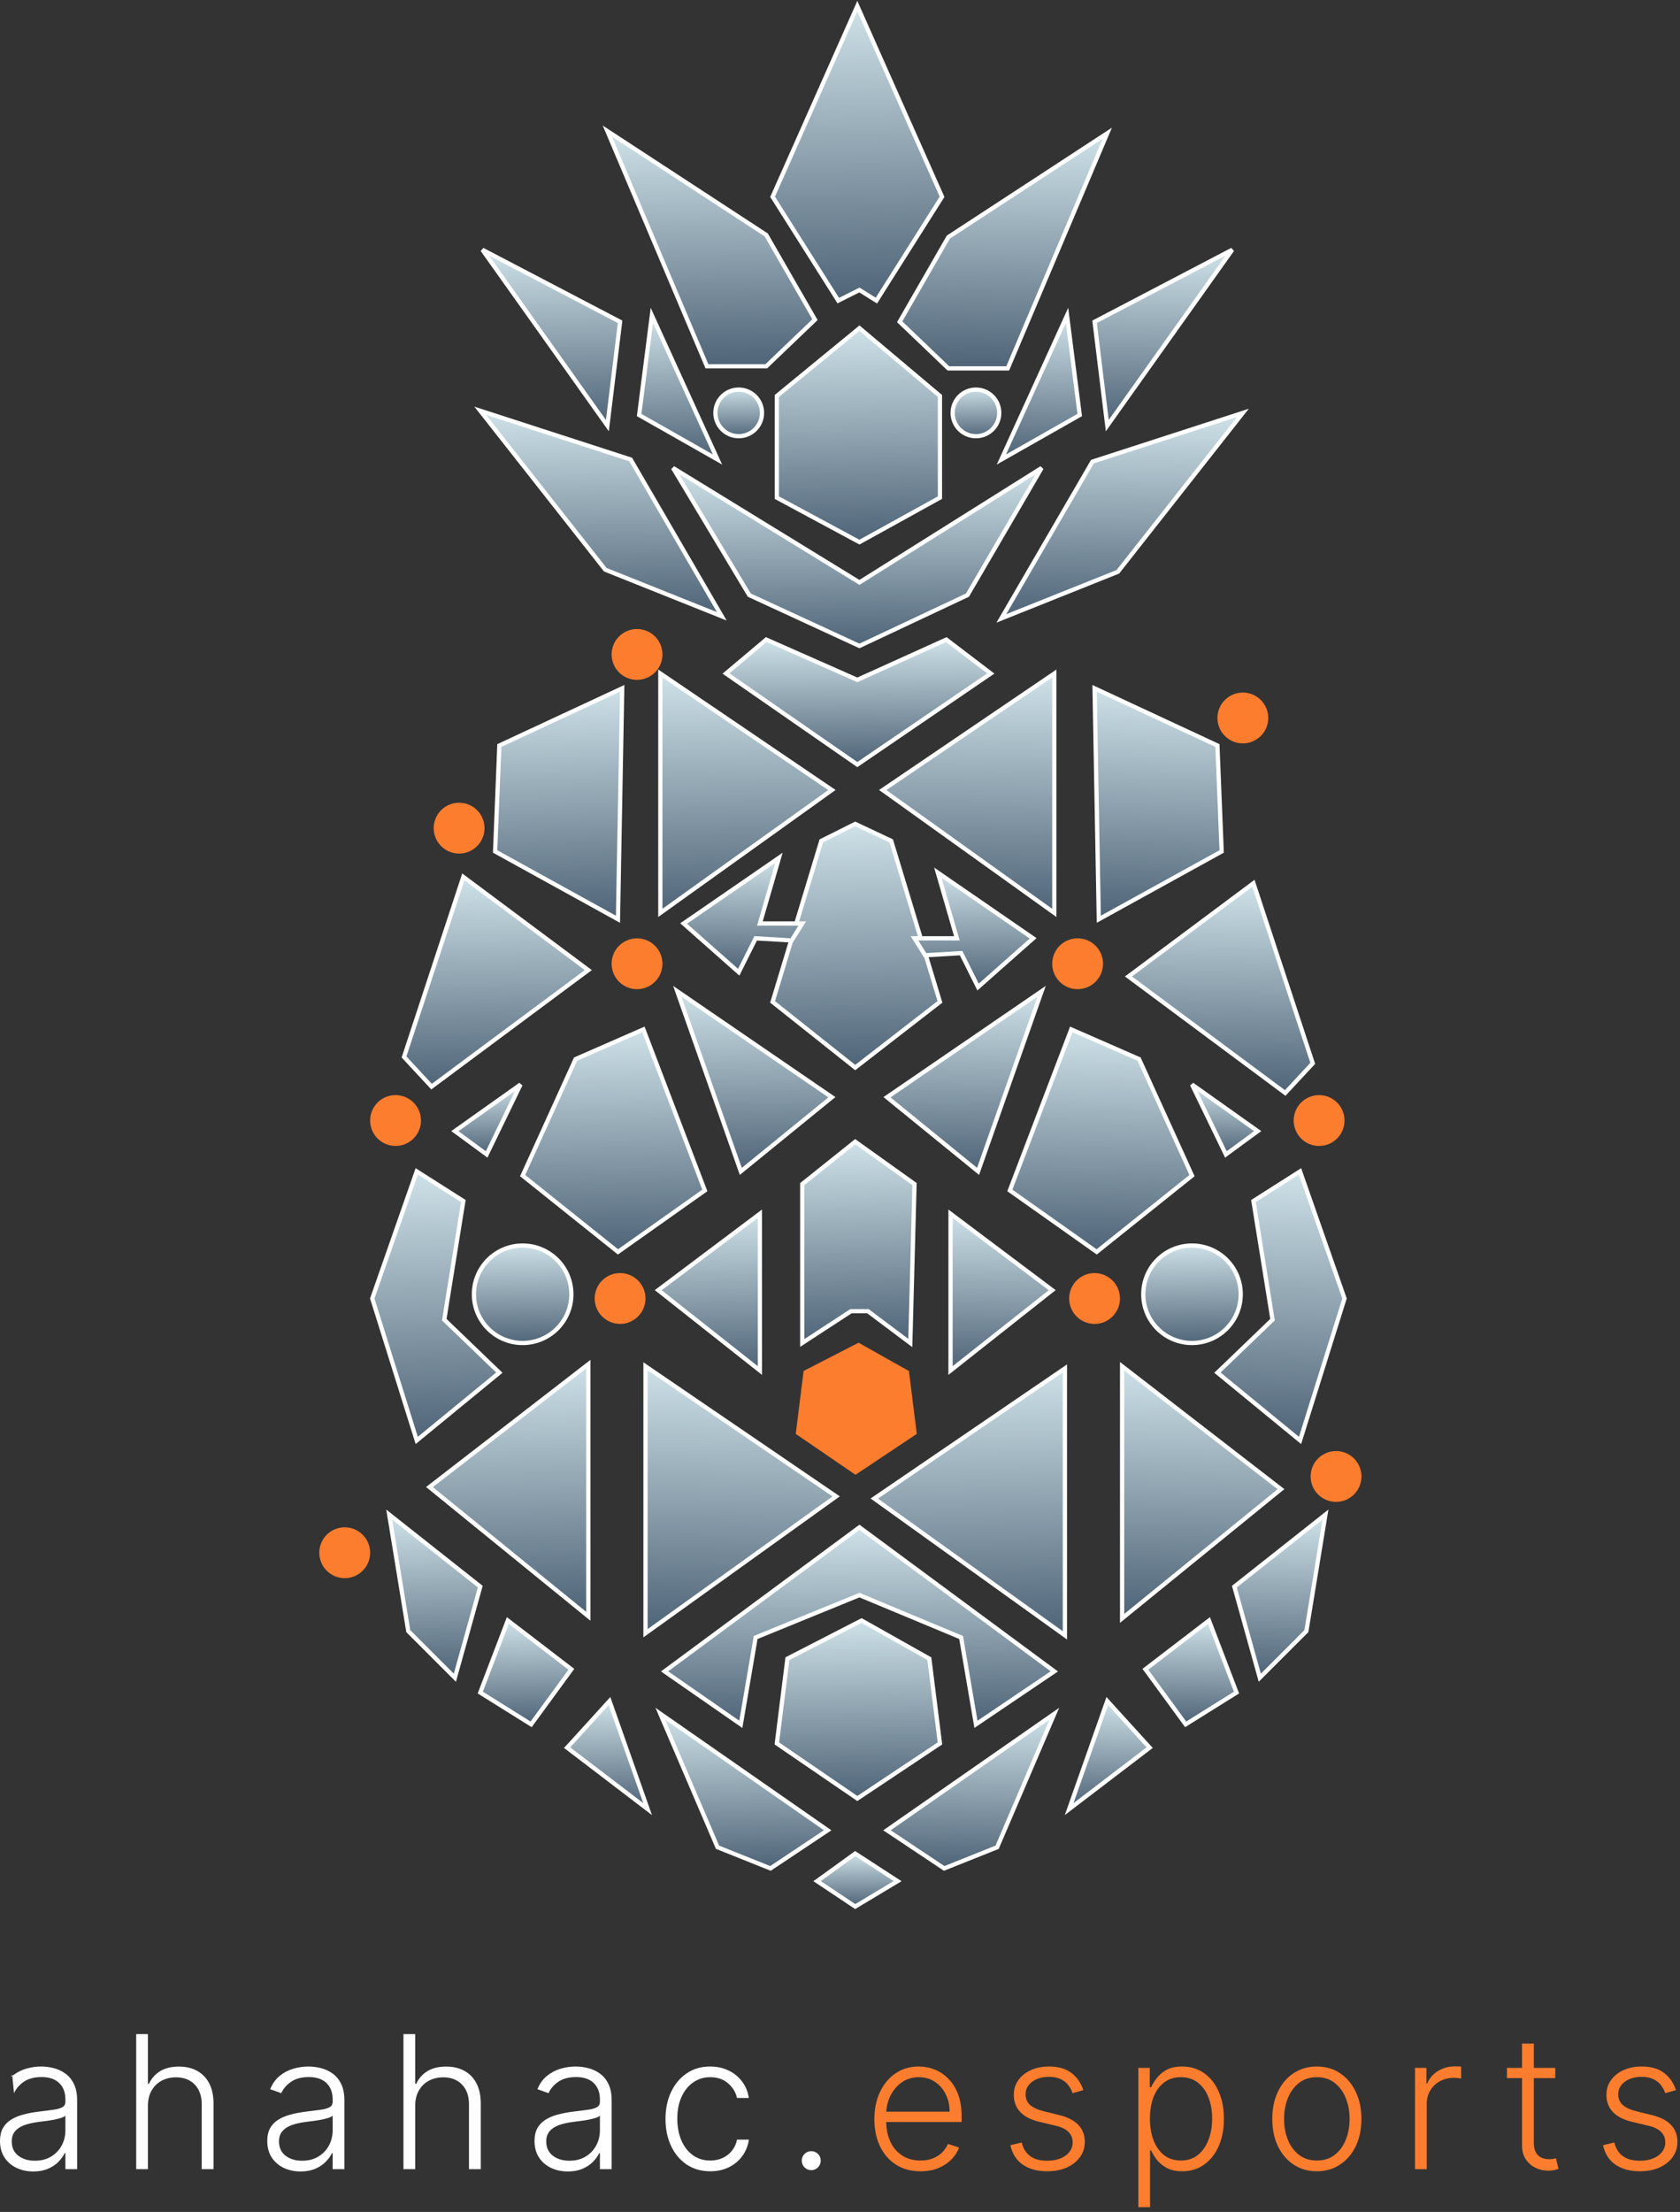 <?xml version="1.0" encoding="UTF-8"?> <svg xmlns="http://www.w3.org/2000/svg" width="275" height="362" viewBox="0 0 275 362" fill="none"><rect x="0" y="0" width="275" height="362" fill="#333333" stroke="none"/><path d="M140.683 47.462L137.216 49.196L126.467 32.206L140.336 1L154.205 32.206L143.457 49.196L140.683 47.462Z" fill="url(#paint0_linear_1986_18)" stroke="white" stroke-width="0.693"></path><path d="M99.422 69.654L101.503 52.664L78.965 40.875L99.422 69.654Z" fill="url(#paint1_linear_1986_18)" stroke="white" stroke-width="0.693"></path><path d="M181.252 69.654L179.171 52.664L201.709 40.875L181.252 69.654Z" fill="url(#paint2_linear_1986_18)" stroke="white" stroke-width="0.693"></path><path d="M104.623 67.921L106.703 51.625L117.452 75.203L104.623 67.921Z" fill="url(#paint3_linear_1986_18)" stroke="white" stroke-width="0.693"></path><path d="M176.744 67.921L174.664 51.625L163.915 75.203L176.744 67.921Z" fill="url(#paint4_linear_1986_18)" stroke="white" stroke-width="0.693"></path><path d="M125.427 59.946L133.402 52.318L125.427 38.449L99.422 21.459L115.718 59.946H125.427Z" fill="url(#paint5_linear_1986_18)" stroke="white" stroke-width="0.693"></path><path d="M155.245 60.292L147.27 52.664L155.245 38.795L181.25 21.805L164.954 60.292H155.245Z" fill="url(#paint6_linear_1986_18)" stroke="white" stroke-width="0.693"></path><path d="M127.16 81.444L140.683 88.725L153.859 81.444V64.801L140.683 53.705L127.16 64.801V81.444Z" fill="url(#paint7_linear_1986_18)" stroke="white" stroke-width="0.693"></path><path d="M122.652 97.394L140.682 105.715L158.366 97.394L170.502 76.59L140.682 95.314L110.17 76.59L122.652 97.394Z" fill="url(#paint8_linear_1986_18)" stroke="white" stroke-width="0.693"></path><path d="M103.235 75.201L78.617 67.227L99.075 93.232L118.145 100.86L103.235 75.201Z" fill="url(#paint9_linear_1986_18)" stroke="white" stroke-width="0.693"></path><path d="M178.823 75.549L203.441 67.574L182.984 93.579L163.914 101.207L178.823 75.549Z" fill="url(#paint10_linear_1986_18)" stroke="white" stroke-width="0.693"></path><path d="M118.84 110.222L140.337 125.131L162.182 110.222L154.9 104.674L140.337 111.262L125.428 104.674L118.84 110.222Z" fill="url(#paint11_linear_1986_18)" stroke="white" stroke-width="0.693"></path><path d="M101.849 112.648L101.155 150.442L81.045 139.347L81.738 122.01L101.849 112.648Z" fill="url(#paint12_linear_1986_18)" stroke="white" stroke-width="0.693"></path><path d="M179.171 112.648L179.864 150.442L199.975 139.347L199.281 122.01L179.171 112.648Z" fill="url(#paint13_linear_1986_18)" stroke="white" stroke-width="0.693"></path><path d="M108.09 110.223V149.404L136.175 129.293L108.09 110.223Z" fill="url(#paint14_linear_1986_18)" stroke="white" stroke-width="0.693"></path><path d="M172.582 110.223V149.404L144.497 129.293L172.582 110.223Z" fill="url(#paint15_linear_1986_18)" stroke="white" stroke-width="0.693"></path><path d="M70.642 177.834L66.135 172.98L75.843 143.508L96.301 158.764L70.642 177.834Z" fill="url(#paint16_linear_1986_18)" stroke="white" stroke-width="0.693"></path><path d="M210.377 178.875L214.885 174.021L205.176 144.549L184.719 159.805L210.377 178.875Z" fill="url(#paint17_linear_1986_18)" stroke="white" stroke-width="0.693"></path><path d="M139.989 174.714L126.467 163.965L134.442 137.614L139.989 134.84L145.884 137.614L153.859 163.965L139.989 174.714Z" fill="url(#paint18_linear_1986_18)" stroke="white" stroke-width="0.693"></path><path d="M110.863 162.232L121.265 191.705L136.175 179.569L110.863 162.232Z" fill="url(#paint19_linear_1986_18)" stroke="white" stroke-width="0.693"></path><path d="M170.502 162.232L160.1 191.705L145.19 179.569L170.502 162.232Z" fill="url(#paint20_linear_1986_18)" stroke="white" stroke-width="0.693"></path><path d="M94.221 173.327L105.317 168.473L115.372 194.824L101.156 204.88L85.553 192.397L94.221 173.327Z" fill="url(#paint21_linear_1986_18)" stroke="white" stroke-width="0.693"></path><path d="M186.453 173.327L175.357 168.473L165.302 194.824L179.518 204.88L195.121 192.397L186.453 173.327Z" fill="url(#paint22_linear_1986_18)" stroke="white" stroke-width="0.693"></path><path d="M139.297 214.588L131.322 219.789V193.784L139.991 186.85L149.699 193.784L149.006 219.789L142.071 214.588H139.297Z" fill="url(#paint23_linear_1986_18)" stroke="white" stroke-width="0.693"></path><path d="M68.215 235.74L81.738 224.645L72.722 215.976L75.843 196.559L68.215 191.705L60.934 212.509L68.215 235.74Z" fill="url(#paint24_linear_1986_18)" stroke="white" stroke-width="0.693"></path><path d="M212.805 235.74L199.282 224.645L208.297 215.976L205.176 196.559L212.805 191.705L220.086 212.509L212.805 235.74Z" fill="url(#paint25_linear_1986_18)" stroke="white" stroke-width="0.693"></path><path d="M96.302 223.258L70.297 243.368L96.302 264.519V223.258Z" fill="url(#paint26_linear_1986_18)" stroke="white" stroke-width="0.693"></path><path d="M124.387 198.639L107.744 211.144L124.387 224.297V198.639Z" fill="url(#paint27_linear_1986_18)" stroke="white" stroke-width="0.693"></path><path d="M155.593 198.639L172.236 211.144L155.593 224.297V198.639Z" fill="url(#paint28_linear_1986_18)" stroke="white" stroke-width="0.693"></path><path d="M105.663 223.604L136.869 244.897L105.663 267.292V223.604Z" fill="url(#paint29_linear_1986_18)" stroke="white" stroke-width="0.693"></path><path d="M183.679 223.604L209.684 243.714L183.679 264.865V223.604Z" fill="url(#paint30_linear_1986_18)" stroke="white" stroke-width="0.693"></path><path d="M174.315 223.951L143.109 245.245L174.315 267.64V223.951Z" fill="url(#paint31_linear_1986_18)" stroke="white" stroke-width="0.693"></path><path d="M108.783 273.533L121.266 282.201L123.693 267.985L140.683 261.051L157.326 267.985L159.753 282.201L172.582 273.533L140.683 249.955L108.783 273.533Z" fill="url(#paint32_linear_1986_18)" stroke="white" stroke-width="0.693"></path><path d="M140.336 294.339L127.16 285.323L128.894 271.454L141.03 265.213L152.125 271.454L153.859 285.323L140.336 294.339Z" fill="url(#paint33_linear_1986_18)" stroke="white" stroke-width="0.693"></path><path d="M140.038 240.941L130.627 234.501L131.865 224.595L140.534 220.137L148.459 224.595L149.697 234.501L140.038 240.941Z" fill="#FC7D2E" stroke="#FC7D2E" stroke-width="0.693"></path><path d="M117.452 302.313L108.09 280.469L135.482 299.539L126.12 305.78L117.452 302.313Z" fill="url(#paint34_linear_1986_18)" stroke="white" stroke-width="0.693"></path><path d="M163.22 302.313L172.582 280.469L145.19 299.539L154.552 305.78L163.22 302.313Z" fill="url(#paint35_linear_1986_18)" stroke="white" stroke-width="0.693"></path><path d="M133.748 307.861L139.989 303.354L146.924 307.861L139.989 312.022L133.748 307.861Z" fill="url(#paint36_linear_1986_18)" stroke="white" stroke-width="0.693"></path><path d="M106.01 296.072L92.834 286.017L99.769 278.389L106.01 296.072Z" fill="url(#paint37_linear_1986_18)" stroke="white" stroke-width="0.693"></path><path d="M175.01 296.072L188.186 286.017L181.251 278.389L175.01 296.072Z" fill="url(#paint38_linear_1986_18)" stroke="white" stroke-width="0.693"></path><path d="M83.125 265.213L78.617 277.002L86.939 282.203L93.527 273.188L83.125 265.213Z" fill="url(#paint39_linear_1986_18)" stroke="white" stroke-width="0.693"></path><path d="M197.895 265.213L202.402 277.002L194.081 282.203L187.493 273.188L197.895 265.213Z" fill="url(#paint40_linear_1986_18)" stroke="white" stroke-width="0.693"></path><path d="M78.618 259.664L63.709 247.875L66.83 266.945L74.458 274.573L78.618 259.664Z" fill="url(#paint41_linear_1986_18)" stroke="white" stroke-width="0.693"></path><path d="M202.055 259.664L216.965 247.875L213.844 266.945L206.216 274.573L202.055 259.664Z" fill="url(#paint42_linear_1986_18)" stroke="white" stroke-width="0.693"></path><circle cx="101.503" cy="212.508" r="3.814" fill="#FC7D2E" stroke="#FC7D2E" stroke-width="0.693"></circle><circle cx="56.426" cy="254.116" r="3.814" fill="#FC7D2E" stroke="#FC7D2E" stroke-width="0.693"></circle><circle cx="218.698" cy="241.633" r="3.814" fill="#FC7D2E" stroke="#FC7D2E" stroke-width="0.693"></circle><circle cx="64.749" cy="183.383" r="3.814" fill="#FC7D2E" stroke="#FC7D2E" stroke-width="0.693"></circle><circle cx="104.276" cy="157.725" r="3.814" fill="#FC7D2E" stroke="#FC7D2E" stroke-width="0.693"></circle><circle cx="75.151" cy="135.534" r="3.814" fill="#FC7D2E" stroke="#FC7D2E" stroke-width="0.693"></circle><circle cx="104.276" cy="107.102" r="3.814" fill="#FC7D2E" stroke="#FC7D2E" stroke-width="0.693"></circle><circle cx="120.919" cy="67.573" r="3.814" fill="url(#paint43_linear_1986_18)" stroke="white" stroke-width="0.693"></circle><circle cx="159.753" cy="67.573" r="3.814" fill="url(#paint44_linear_1986_18)" stroke="white" stroke-width="0.693"></circle><circle cx="203.442" cy="117.503" r="3.814" fill="#FC7D2E" stroke="#FC7D2E" stroke-width="0.693"></circle><circle cx="176.397" cy="157.725" r="3.814" fill="#FC7D2E" stroke="#FC7D2E" stroke-width="0.693"></circle><circle cx="215.924" cy="183.383" r="3.814" fill="#FC7D2E" stroke="#FC7D2E" stroke-width="0.693"></circle><circle cx="85.552" cy="211.816" r="7.975" fill="url(#paint45_linear_1986_18)" stroke="white" stroke-width="0.693"></circle><circle cx="195.12" cy="211.816" r="7.975" fill="url(#paint46_linear_1986_18)" stroke="white" stroke-width="0.693"></circle><path d="M79.658 188.93L74.457 185.116L85.206 177.488L79.658 188.93Z" fill="url(#paint47_linear_1986_18)" stroke="white" stroke-width="0.693"></path><path d="M200.668 188.93L205.869 185.116L195.12 177.488L200.668 188.93Z" fill="url(#paint48_linear_1986_18)" stroke="white" stroke-width="0.693"></path><circle cx="179.171" cy="212.508" r="3.814" fill="#FC7D2E" stroke="#FC7D2E" stroke-width="0.693"></circle><path d="M153.511 142.814L156.632 153.563H151.778H151.084H149.697L151.431 156.337L157.325 155.99L160.099 161.538L169.114 153.563L153.511 142.814Z" fill="url(#paint49_linear_1986_18)"></path><path d="M151.084 153.563H151.778M151.778 153.563H156.632L153.511 142.814L169.114 153.563L160.099 161.538L157.325 155.99L151.431 156.337L149.697 153.563H151.778Z" stroke="white" stroke-width="0.693"></path><path d="M127.508 140.389L124.388 151.137H129.242H129.935H131.322L129.589 153.911L123.694 153.565L120.92 159.112L111.905 151.137L127.508 140.389Z" fill="url(#paint50_linear_1986_18)"></path><path d="M129.935 151.137H129.242M129.242 151.137H124.388L127.508 140.389L111.905 151.137L120.92 159.112L123.694 153.565L129.589 153.911L131.322 151.137H129.242Z" stroke="white" stroke-width="0.693"></path><path d="M5.45 355.378C4.45 355.378 3.536 355.184 2.709 354.796C1.881 354.4 1.223 353.832 0.734 353.091C0.245 352.342 0 351.436 0 350.371C0 349.551 0.155 348.86 0.464 348.299C0.773 347.738 1.212 347.278 1.781 346.918C2.349 346.558 3.022 346.274 3.798 346.066C4.575 345.857 5.432 345.695 6.367 345.58C7.295 345.465 8.079 345.364 8.719 345.278C9.367 345.191 9.859 345.055 10.198 344.868C10.536 344.681 10.705 344.379 10.705 343.961V343.573C10.705 342.443 10.367 341.555 9.69 340.907C9.021 340.253 8.057 339.925 6.798 339.925C5.604 339.925 4.629 340.188 3.874 340.713C3.126 341.238 2.601 341.857 2.299 342.569L2.029 339.925C2.403 339.019 1.367 340.282 2.029 339.742C2.691 339.195 3.432 338.803 4.252 338.566C5.072 338.321 5.903 338.199 6.744 338.199C7.378 338.199 8.036 338.282 8.719 338.447C9.41 338.612 10.05 338.9 10.64 339.31C11.23 339.713 11.708 340.278 12.075 341.005C12.442 341.724 12.626 342.638 12.626 343.745V355.001H10.705V352.378H10.586C10.356 352.868 10.014 353.342 9.561 353.803C9.108 354.263 8.539 354.641 7.856 354.936C7.172 355.231 6.37 355.378 5.45 355.378ZM5.708 353.619C6.73 353.619 7.615 353.393 8.363 352.939C9.111 352.486 9.687 351.886 10.09 351.137C10.5 350.382 10.705 349.551 10.705 348.645V346.249C10.561 346.386 10.32 346.508 9.982 346.616C9.651 346.724 9.266 346.821 8.827 346.907C8.395 346.986 7.964 347.055 7.532 347.112C7.101 347.17 6.712 347.22 6.367 347.263C5.432 347.378 4.633 347.558 3.971 347.803C3.309 348.047 2.802 348.386 2.45 348.817C2.097 349.242 1.921 349.788 1.921 350.458C1.921 351.465 2.281 352.245 3 352.799C3.719 353.346 4.622 353.619 5.708 353.619Z" fill="white"></path><path d="M24.214 344.641V355.001H22.293V332.9H24.214V341.026H24.387C24.775 340.17 25.376 339.487 26.189 338.976C27.009 338.465 28.045 338.21 29.297 338.21C30.419 338.21 31.405 338.44 32.254 338.9C33.102 339.361 33.764 340.041 34.239 340.94C34.714 341.839 34.951 342.947 34.951 344.263V355.001H33.02V344.382C33.02 343.015 32.638 341.94 31.876 341.156C31.12 340.364 30.099 339.969 28.811 339.969C27.926 339.969 27.139 340.156 26.448 340.53C25.757 340.904 25.21 341.443 24.808 342.148C24.412 342.846 24.214 343.677 24.214 344.641Z" fill="white"></path><path d="M49.197 355.378C48.197 355.378 47.283 355.184 46.456 354.796C45.629 354.4 44.971 353.832 44.481 353.091C43.992 352.342 43.748 351.436 43.748 350.371C43.748 349.551 43.902 348.86 44.212 348.299C44.521 347.738 44.96 347.278 45.528 346.918C46.096 346.558 46.769 346.274 47.546 346.066C48.323 345.857 49.179 345.695 50.114 345.58C51.042 345.465 51.827 345.364 52.467 345.278C53.114 345.191 53.607 345.055 53.945 344.868C54.283 344.681 54.452 344.379 54.452 343.961V343.573C54.452 342.443 54.114 341.555 53.438 340.907C52.769 340.253 51.805 339.925 50.546 339.925C49.352 339.925 48.377 340.188 47.622 340.713C46.873 341.238 46.348 341.857 46.046 342.569L44.222 341.911C44.597 341.005 45.114 340.282 45.776 339.742C46.438 339.195 47.179 338.803 47.999 338.566C48.819 338.321 49.65 338.199 50.492 338.199C51.125 338.199 51.783 338.282 52.467 338.447C53.157 338.612 53.798 338.9 54.388 339.31C54.978 339.713 55.456 340.278 55.823 341.005C56.19 341.724 56.373 342.638 56.373 343.745V355.001H54.452V352.378H54.334C54.103 352.868 53.762 353.342 53.309 353.803C52.855 354.263 52.287 354.641 51.604 354.936C50.92 355.231 50.118 355.378 49.197 355.378ZM49.456 353.619C50.478 353.619 51.363 353.393 52.111 352.939C52.859 352.486 53.434 351.886 53.837 351.137C54.247 350.382 54.452 349.551 54.452 348.645V346.249C54.309 346.386 54.068 346.508 53.729 346.616C53.398 346.724 53.014 346.821 52.575 346.907C52.143 346.986 51.712 347.055 51.28 347.112C50.848 347.17 50.46 347.22 50.114 347.263C49.179 347.378 48.381 347.558 47.719 347.803C47.057 348.047 46.55 348.386 46.197 348.817C45.845 349.242 45.669 349.788 45.669 350.458C45.669 351.465 46.028 352.245 46.748 352.799C47.467 353.346 48.37 353.619 49.456 353.619Z" fill="white"></path><path d="M67.962 344.641V355.001H66.041V332.9H67.962V341.026H68.135C68.523 340.17 69.124 339.487 69.937 338.976C70.757 338.465 71.793 338.21 73.044 338.21C74.167 338.21 75.152 338.44 76.001 338.9C76.85 339.361 77.512 340.041 77.987 340.94C78.462 341.839 78.699 342.947 78.699 344.263V355.001H76.767V344.382C76.767 343.015 76.386 341.94 75.624 341.156C74.868 340.364 73.847 339.969 72.559 339.969C71.674 339.969 70.886 340.156 70.196 340.53C69.505 340.904 68.958 341.443 68.555 342.148C68.16 342.846 67.962 343.677 67.962 344.641Z" fill="white"></path><path d="M92.945 355.378C91.945 355.378 91.031 355.184 90.204 354.796C89.377 354.4 88.718 353.832 88.229 353.091C87.74 352.342 87.495 351.436 87.495 350.371C87.495 349.551 87.65 348.86 87.959 348.299C88.269 347.738 88.707 347.278 89.276 346.918C89.844 346.558 90.517 346.274 91.294 346.066C92.071 345.857 92.927 345.695 93.862 345.58C94.79 345.465 95.574 345.364 96.215 345.278C96.862 345.191 97.355 345.055 97.693 344.868C98.031 344.681 98.2 344.379 98.2 343.961V343.573C98.2 342.443 97.862 341.555 97.186 340.907C96.517 340.253 95.553 339.925 94.294 339.925C93.1 339.925 92.125 340.188 91.369 340.713C90.621 341.238 90.096 341.857 89.794 342.569L87.97 341.911C88.344 341.005 88.862 340.282 89.524 339.742C90.186 339.195 90.927 338.803 91.747 338.566C92.567 338.321 93.398 338.199 94.24 338.199C94.873 338.199 95.531 338.282 96.215 338.447C96.905 338.612 97.545 338.9 98.135 339.31C98.725 339.713 99.204 340.278 99.571 341.005C99.938 341.724 100.121 342.638 100.121 343.745V355.001H98.2V352.378H98.081C97.851 352.868 97.51 353.342 97.056 353.803C96.603 354.263 96.035 354.641 95.351 354.936C94.668 355.231 93.866 355.378 92.945 355.378ZM93.204 353.619C94.225 353.619 95.11 353.393 95.858 352.939C96.607 352.486 97.182 351.886 97.585 351.137C97.995 350.382 98.2 349.551 98.2 348.645V346.249C98.056 346.386 97.815 346.508 97.477 346.616C97.146 346.724 96.761 346.821 96.322 346.907C95.891 346.986 95.459 347.055 95.028 347.112C94.596 347.17 94.207 347.22 93.862 347.263C92.927 347.378 92.128 347.558 91.466 347.803C90.805 348.047 90.297 348.386 89.945 348.817C89.592 349.242 89.416 349.788 89.416 350.458C89.416 351.465 89.776 352.245 90.495 352.799C91.215 353.346 92.118 353.619 93.204 353.619Z" fill="white"></path><path d="M116.263 355.346C114.781 355.346 113.49 354.975 112.389 354.234C111.296 353.493 110.447 352.479 109.843 351.191C109.238 349.904 108.936 348.436 108.936 346.789C108.936 345.127 109.242 343.648 109.853 342.353C110.472 341.058 111.328 340.044 112.422 339.31C113.515 338.569 114.785 338.199 116.231 338.199C117.339 338.199 118.342 338.415 119.242 338.846C120.141 339.271 120.882 339.871 121.465 340.648C122.055 341.418 122.425 342.317 122.576 343.346H120.634C120.432 342.411 119.947 341.612 119.177 340.951C118.414 340.282 117.443 339.947 116.263 339.947C115.206 339.947 114.271 340.235 113.458 340.81C112.645 341.379 112.008 342.174 111.548 343.195C111.094 344.209 110.868 345.386 110.868 346.724C110.868 348.069 111.091 349.26 111.537 350.296C111.983 351.324 112.609 352.13 113.414 352.713C114.227 353.296 115.177 353.587 116.263 353.587C116.997 353.587 117.666 353.45 118.27 353.177C118.882 352.896 119.393 352.501 119.803 351.99C120.22 351.479 120.501 350.871 120.644 350.166H122.587C122.443 351.166 122.087 352.058 121.519 352.842C120.957 353.619 120.227 354.231 119.328 354.677C118.436 355.123 117.414 355.346 116.263 355.346Z" fill="white"></path><path d="M132.794 355.162C132.37 355.162 132.003 355.011 131.694 354.709C131.391 354.4 131.24 354.033 131.24 353.609C131.24 353.177 131.391 352.81 131.694 352.508C132.003 352.206 132.37 352.055 132.794 352.055C133.226 352.055 133.593 352.206 133.895 352.508C134.197 352.81 134.348 353.177 134.348 353.609C134.348 353.889 134.276 354.148 134.132 354.385C133.996 354.623 133.809 354.814 133.571 354.957C133.341 355.094 133.082 355.162 132.794 355.162Z" fill="white"></path><path d="M150.682 355.346C149.135 355.346 147.797 354.986 146.668 354.267C145.538 353.54 144.664 352.537 144.046 351.256C143.434 349.968 143.128 348.486 143.128 346.81C143.128 345.141 143.434 343.659 144.046 342.364C144.664 341.062 145.517 340.044 146.603 339.31C147.697 338.569 148.959 338.199 150.391 338.199C151.29 338.199 152.157 338.364 152.991 338.695C153.826 339.019 154.574 339.519 155.236 340.195C155.905 340.864 156.434 341.71 156.822 342.731C157.211 343.745 157.405 344.947 157.405 346.335V347.285H144.456V345.591H155.441C155.441 344.526 155.225 343.569 154.793 342.72C154.369 341.864 153.776 341.188 153.013 340.692C152.258 340.195 151.383 339.947 150.391 339.947C149.34 339.947 148.416 340.228 147.617 340.789C146.819 341.35 146.193 342.091 145.74 343.012C145.294 343.932 145.067 344.94 145.06 346.033V347.048C145.06 348.364 145.286 349.515 145.74 350.501C146.2 351.479 146.851 352.238 147.693 352.778C148.535 353.317 149.531 353.587 150.682 353.587C151.466 353.587 152.153 353.465 152.743 353.22C153.34 352.975 153.84 352.648 154.243 352.238C154.653 351.821 154.963 351.364 155.171 350.868L156.995 351.461C156.743 352.159 156.329 352.803 155.754 353.393C155.186 353.983 154.473 354.457 153.617 354.817C152.768 355.17 151.79 355.346 150.682 355.346Z" fill="#FC7D2E"></path><path d="M177.332 342.062L175.573 342.558C175.401 342.062 175.156 341.612 174.84 341.21C174.523 340.807 174.109 340.487 173.599 340.249C173.095 340.012 172.469 339.893 171.721 339.893C170.599 339.893 169.678 340.159 168.958 340.692C168.239 341.224 167.879 341.911 167.879 342.753C167.879 343.465 168.124 344.044 168.613 344.49C169.109 344.929 169.872 345.278 170.901 345.537L173.404 346.152C174.793 346.49 175.832 347.026 176.523 347.76C177.221 348.494 177.57 349.414 177.57 350.522C177.57 351.457 177.311 352.288 176.793 353.015C176.275 353.742 175.552 354.314 174.624 354.731C173.703 355.141 172.635 355.346 171.419 355.346C169.8 355.346 168.466 354.983 167.415 354.256C166.365 353.522 165.692 352.465 165.397 351.083L167.243 350.63C167.48 351.616 167.944 352.36 168.635 352.864C169.333 353.368 170.25 353.619 171.386 353.619C172.66 353.619 173.678 353.335 174.44 352.767C175.203 352.191 175.584 351.472 175.584 350.609C175.584 349.94 175.361 349.378 174.915 348.925C174.469 348.465 173.793 348.127 172.886 347.911L170.178 347.263C168.739 346.918 167.674 346.371 166.984 345.623C166.293 344.875 165.948 343.947 165.948 342.839C165.948 341.925 166.196 341.123 166.692 340.433C167.189 339.735 167.872 339.188 168.743 338.792C169.613 338.397 170.606 338.199 171.721 338.199C173.239 338.199 174.451 338.544 175.358 339.235C176.271 339.918 176.929 340.861 177.332 342.062Z" fill="#FC7D2E"></path><path d="M186.334 361.216V338.425H188.201V341.587H188.427C188.657 341.091 188.974 340.584 189.377 340.066C189.78 339.541 190.312 339.098 190.974 338.738C191.643 338.379 192.485 338.199 193.499 338.199C194.866 338.199 196.06 338.559 197.082 339.278C198.11 339.99 198.909 340.99 199.477 342.278C200.053 343.558 200.341 345.051 200.341 346.756C200.341 348.468 200.053 349.968 199.477 351.256C198.909 352.544 198.11 353.547 197.082 354.267C196.06 354.986 194.873 355.346 193.521 355.346C192.521 355.346 191.682 355.166 191.006 354.806C190.337 354.447 189.794 354.004 189.377 353.479C188.967 352.947 188.65 352.429 188.427 351.925H188.255V361.216H186.334ZM188.233 346.724C188.233 348.062 188.431 349.249 188.826 350.285C189.229 351.314 189.805 352.123 190.553 352.713C191.308 353.296 192.222 353.587 193.294 353.587C194.395 353.587 195.323 353.285 196.078 352.68C196.841 352.069 197.42 351.245 197.815 350.209C198.218 349.173 198.42 348.012 198.42 346.724C198.42 345.45 198.222 344.303 197.826 343.281C197.438 342.26 196.862 341.451 196.1 340.853C195.337 340.249 194.402 339.947 193.294 339.947C192.215 339.947 191.298 340.238 190.542 340.821C189.787 341.397 189.211 342.195 188.816 343.217C188.427 344.231 188.233 345.4 188.233 346.724Z" fill="#FC7D2E"></path><path d="M215.555 355.346C214.123 355.346 212.857 354.983 211.756 354.256C210.663 353.529 209.807 352.526 209.188 351.245C208.569 349.958 208.26 348.472 208.26 346.789C208.26 345.091 208.569 343.598 209.188 342.31C209.807 341.015 210.663 340.008 211.756 339.289C212.857 338.562 214.123 338.199 215.555 338.199C216.987 338.199 218.249 338.562 219.343 339.289C220.436 340.015 221.292 341.022 221.911 342.31C222.537 343.598 222.85 345.091 222.85 346.789C222.85 348.472 222.54 349.958 221.922 351.245C221.303 352.526 220.443 353.529 219.343 354.256C218.249 354.983 216.987 355.346 215.555 355.346ZM215.555 353.587C216.706 353.587 217.681 353.278 218.479 352.659C219.278 352.04 219.882 351.216 220.292 350.188C220.709 349.159 220.918 348.026 220.918 346.789C220.918 345.551 220.709 344.414 220.292 343.379C219.882 342.343 219.278 341.512 218.479 340.886C217.681 340.26 216.706 339.947 215.555 339.947C214.411 339.947 213.436 340.26 212.631 340.886C211.832 341.512 211.224 342.343 210.807 343.379C210.397 344.414 210.192 345.551 210.192 346.789C210.192 348.026 210.397 349.159 210.807 350.188C211.224 351.216 211.832 352.04 212.631 352.659C213.429 353.278 214.404 353.587 215.555 353.587Z" fill="#FC7D2E"></path><path d="M231.624 355.001V338.425H233.491V340.972H233.632C233.963 340.138 234.538 339.465 235.358 338.954C236.186 338.436 237.121 338.177 238.164 338.177C238.322 338.177 238.498 338.181 238.693 338.188C238.887 338.195 239.049 338.202 239.178 338.21V340.163C239.092 340.148 238.941 340.127 238.725 340.098C238.509 340.069 238.275 340.055 238.024 340.055C237.16 340.055 236.391 340.238 235.714 340.605C235.045 340.965 234.516 341.465 234.128 342.105C233.74 342.745 233.545 343.476 233.545 344.296V355.001H231.624Z" fill="#FC7D2E"></path><path d="M254.581 338.425V340.098H246.672V338.425H254.581ZM249.143 334.454H251.074V350.673C251.074 351.364 251.193 351.907 251.43 352.303C251.668 352.691 251.977 352.968 252.359 353.134C252.74 353.292 253.146 353.371 253.578 353.371C253.83 353.371 254.046 353.357 254.225 353.328C254.405 353.292 254.563 353.256 254.7 353.22L255.11 354.957C254.923 355.029 254.693 355.094 254.42 355.152C254.146 355.216 253.808 355.249 253.405 355.249C252.7 355.249 252.02 355.094 251.366 354.785C250.718 354.475 250.186 354.015 249.769 353.403C249.351 352.792 249.143 352.033 249.143 351.127V334.454Z" fill="#FC7D2E"></path><path d="M274.342 342.062L272.583 342.558C272.41 342.062 272.165 341.612 271.849 341.21C271.532 340.807 271.119 340.487 270.608 340.249C270.104 340.012 269.478 339.893 268.73 339.893C267.608 339.893 266.687 340.159 265.968 340.692C265.248 341.224 264.889 341.911 264.889 342.753C264.889 343.465 265.133 344.044 265.622 344.49C266.119 344.929 266.881 345.278 267.91 345.537L270.414 346.152C271.802 346.49 272.842 347.026 273.532 347.76C274.23 348.494 274.579 349.414 274.579 350.522C274.579 351.457 274.32 352.288 273.802 353.015C273.284 353.742 272.561 354.314 271.633 354.731C270.712 355.141 269.644 355.346 268.428 355.346C266.809 355.346 265.475 354.983 264.425 354.256C263.374 353.522 262.702 352.465 262.407 351.083L264.252 350.63C264.489 351.616 264.953 352.36 265.644 352.864C266.342 353.368 267.259 353.619 268.396 353.619C269.669 353.619 270.687 353.335 271.45 352.767C272.212 352.191 272.593 351.472 272.593 350.609C272.593 349.94 272.37 349.378 271.924 348.925C271.478 348.465 270.802 348.127 269.896 347.911L267.187 347.263C265.748 346.918 264.684 346.371 263.993 345.623C263.302 344.875 262.957 343.947 262.957 342.839C262.957 341.925 263.205 341.123 263.702 340.433C264.198 339.735 264.881 339.188 265.752 338.792C266.622 338.397 267.615 338.199 268.73 338.199C270.248 338.199 271.46 338.544 272.367 339.235C273.28 339.918 273.939 340.861 274.342 342.062Z" fill="#FC7D2E"></path><defs><linearGradient id="paint0_linear_1986_18" x1="140.336" y1="1" x2="141.463" y2="48.608" gradientUnits="userSpaceOnUse"><stop stop-color="#CFE2E9"></stop><stop offset="1" stop-color="#506578"></stop></linearGradient><linearGradient id="paint1_linear_1986_18" x1="90.234" y1="40.875" x2="90.728" y2="69.31" gradientUnits="userSpaceOnUse"><stop stop-color="#CFE2E9"></stop><stop offset="1" stop-color="#506578"></stop></linearGradient><linearGradient id="paint2_linear_1986_18" x1="190.44" y1="40.875" x2="189.946" y2="69.31" gradientUnits="userSpaceOnUse"><stop stop-color="#CFE2E9"></stop><stop offset="1" stop-color="#506578"></stop></linearGradient><linearGradient id="paint3_linear_1986_18" x1="111.038" y1="51.625" x2="111.621" y2="74.913" gradientUnits="userSpaceOnUse"><stop stop-color="#CFE2E9"></stop><stop offset="1" stop-color="#506578"></stop></linearGradient><linearGradient id="paint4_linear_1986_18" x1="170.33" y1="51.625" x2="169.747" y2="74.913" gradientUnits="userSpaceOnUse"><stop stop-color="#CFE2E9"></stop><stop offset="1" stop-color="#506578"></stop></linearGradient><linearGradient id="paint5_linear_1986_18" x1="116.412" y1="21.459" x2="116.998" y2="59.489" gradientUnits="userSpaceOnUse"><stop stop-color="#CFE2E9"></stop><stop offset="1" stop-color="#506578"></stop></linearGradient><linearGradient id="paint6_linear_1986_18" x1="164.26" y1="21.805" x2="163.673" y2="59.834" gradientUnits="userSpaceOnUse"><stop stop-color="#CFE2E9"></stop><stop offset="1" stop-color="#506578"></stop></linearGradient><linearGradient id="paint7_linear_1986_18" x1="140.509" y1="53.705" x2="141.128" y2="88.306" gradientUnits="userSpaceOnUse"><stop stop-color="#CFE2E9"></stop><stop offset="1" stop-color="#506578"></stop></linearGradient><linearGradient id="paint8_linear_1986_18" x1="140.336" y1="76.59" x2="140.525" y2="105.375" gradientUnits="userSpaceOnUse"><stop stop-color="#CFE2E9"></stop><stop offset="1" stop-color="#506578"></stop></linearGradient><linearGradient id="paint9_linear_1986_18" x1="98.381" y1="67.227" x2="98.766" y2="100.463" gradientUnits="userSpaceOnUse"><stop stop-color="#CFE2E9"></stop><stop offset="1" stop-color="#506578"></stop></linearGradient><linearGradient id="paint10_linear_1986_18" x1="183.678" y1="67.574" x2="183.292" y2="100.811" gradientUnits="userSpaceOnUse"><stop stop-color="#CFE2E9"></stop><stop offset="1" stop-color="#506578"></stop></linearGradient><linearGradient id="paint11_linear_1986_18" x1="140.511" y1="104.674" x2="140.641" y2="124.892" gradientUnits="userSpaceOnUse"><stop stop-color="#CFE2E9"></stop><stop offset="1" stop-color="#506578"></stop></linearGradient><linearGradient id="paint12_linear_1986_18" x1="91.447" y1="112.648" x2="92.371" y2="149.979" gradientUnits="userSpaceOnUse"><stop stop-color="#CFE2E9"></stop><stop offset="1" stop-color="#506578"></stop></linearGradient><linearGradient id="paint13_linear_1986_18" x1="189.573" y1="112.648" x2="188.649" y2="149.979" gradientUnits="userSpaceOnUse"><stop stop-color="#CFE2E9"></stop><stop offset="1" stop-color="#506578"></stop></linearGradient><linearGradient id="paint14_linear_1986_18" x1="122.133" y1="110.223" x2="122.868" y2="148.933" gradientUnits="userSpaceOnUse"><stop stop-color="#CFE2E9"></stop><stop offset="1" stop-color="#506578"></stop></linearGradient><linearGradient id="paint15_linear_1986_18" x1="158.539" y1="110.223" x2="157.804" y2="148.933" gradientUnits="userSpaceOnUse"><stop stop-color="#CFE2E9"></stop><stop offset="1" stop-color="#506578"></stop></linearGradient><linearGradient id="paint16_linear_1986_18" x1="81.218" y1="143.508" x2="81.743" y2="177.426" gradientUnits="userSpaceOnUse"><stop stop-color="#CFE2E9"></stop><stop offset="1" stop-color="#506578"></stop></linearGradient><linearGradient id="paint17_linear_1986_18" x1="199.802" y1="144.549" x2="199.276" y2="178.467" gradientUnits="userSpaceOnUse"><stop stop-color="#CFE2E9"></stop><stop offset="1" stop-color="#506578"></stop></linearGradient><linearGradient id="paint18_linear_1986_18" x1="140.163" y1="134.84" x2="140.944" y2="174.234" gradientUnits="userSpaceOnUse"><stop stop-color="#CFE2E9"></stop><stop offset="1" stop-color="#506578"></stop></linearGradient><linearGradient id="paint19_linear_1986_18" x1="123.519" y1="162.232" x2="123.981" y2="191.354" gradientUnits="userSpaceOnUse"><stop stop-color="#CFE2E9"></stop><stop offset="1" stop-color="#506578"></stop></linearGradient><linearGradient id="paint20_linear_1986_18" x1="157.846" y1="162.232" x2="157.384" y2="191.354" gradientUnits="userSpaceOnUse"><stop stop-color="#CFE2E9"></stop><stop offset="1" stop-color="#506578"></stop></linearGradient><linearGradient id="paint21_linear_1986_18" x1="100.462" y1="168.473" x2="101.06" y2="204.445" gradientUnits="userSpaceOnUse"><stop stop-color="#CFE2E9"></stop><stop offset="1" stop-color="#506578"></stop></linearGradient><linearGradient id="paint22_linear_1986_18" x1="180.212" y1="168.473" x2="179.613" y2="204.445" gradientUnits="userSpaceOnUse"><stop stop-color="#CFE2E9"></stop><stop offset="1" stop-color="#506578"></stop></linearGradient><linearGradient id="paint23_linear_1986_18" x1="140.511" y1="186.85" x2="141.305" y2="219.386" gradientUnits="userSpaceOnUse"><stop stop-color="#CFE2E9"></stop><stop offset="1" stop-color="#506578"></stop></linearGradient><linearGradient id="paint24_linear_1986_18" x1="71.336" y1="191.705" x2="72.589" y2="235.191" gradientUnits="userSpaceOnUse"><stop stop-color="#CFE2E9"></stop><stop offset="1" stop-color="#506578"></stop></linearGradient><linearGradient id="paint25_linear_1986_18" x1="209.684" y1="191.705" x2="208.43" y2="235.191" gradientUnits="userSpaceOnUse"><stop stop-color="#CFE2E9"></stop><stop offset="1" stop-color="#506578"></stop></linearGradient><linearGradient id="paint26_linear_1986_18" x1="83.299" y1="223.258" x2="84.18" y2="264.019" gradientUnits="userSpaceOnUse"><stop stop-color="#CFE2E9"></stop><stop offset="1" stop-color="#506578"></stop></linearGradient><linearGradient id="paint27_linear_1986_18" x1="116.066" y1="198.639" x2="116.598" y2="223.987" gradientUnits="userSpaceOnUse"><stop stop-color="#CFE2E9"></stop><stop offset="1" stop-color="#506578"></stop></linearGradient><linearGradient id="paint28_linear_1986_18" x1="163.915" y1="198.639" x2="163.382" y2="223.987" gradientUnits="userSpaceOnUse"><stop stop-color="#CFE2E9"></stop><stop offset="1" stop-color="#506578"></stop></linearGradient><linearGradient id="paint29_linear_1986_18" x1="121.266" y1="223.604" x2="120.443" y2="266.767" gradientUnits="userSpaceOnUse"><stop stop-color="#CFE2E9"></stop><stop offset="1" stop-color="#506578"></stop></linearGradient><linearGradient id="paint30_linear_1986_18" x1="196.681" y1="223.604" x2="195.8" y2="264.365" gradientUnits="userSpaceOnUse"><stop stop-color="#CFE2E9"></stop><stop offset="1" stop-color="#506578"></stop></linearGradient><linearGradient id="paint31_linear_1986_18" x1="158.712" y1="223.951" x2="159.535" y2="267.115" gradientUnits="userSpaceOnUse"><stop stop-color="#CFE2E9"></stop><stop offset="1" stop-color="#506578"></stop></linearGradient><linearGradient id="paint32_linear_1986_18" x1="140.683" y1="249.955" x2="140.902" y2="281.824" gradientUnits="userSpaceOnUse"><stop stop-color="#CFE2E9"></stop><stop offset="1" stop-color="#506578"></stop></linearGradient><linearGradient id="paint33_linear_1986_18" x1="140.509" y1="265.213" x2="140.937" y2="293.993" gradientUnits="userSpaceOnUse"><stop stop-color="#CFE2E9"></stop><stop offset="1" stop-color="#506578"></stop></linearGradient><linearGradient id="paint34_linear_1986_18" x1="121.786" y1="280.469" x2="122.101" y2="305.481" gradientUnits="userSpaceOnUse"><stop stop-color="#CFE2E9"></stop><stop offset="1" stop-color="#506578"></stop></linearGradient><linearGradient id="paint35_linear_1986_18" x1="158.886" y1="280.469" x2="158.571" y2="305.481" gradientUnits="userSpaceOnUse"><stop stop-color="#CFE2E9"></stop><stop offset="1" stop-color="#506578"></stop></linearGradient><linearGradient id="paint36_linear_1986_18" x1="140.336" y1="303.354" x2="140.413" y2="311.92" gradientUnits="userSpaceOnUse"><stop stop-color="#CFE2E9"></stop><stop offset="1" stop-color="#506578"></stop></linearGradient><linearGradient id="paint37_linear_1986_18" x1="99.422" y1="278.389" x2="99.741" y2="295.86" gradientUnits="userSpaceOnUse"><stop stop-color="#CFE2E9"></stop><stop offset="1" stop-color="#506578"></stop></linearGradient><linearGradient id="paint38_linear_1986_18" x1="181.598" y1="278.389" x2="181.278" y2="295.86" gradientUnits="userSpaceOnUse"><stop stop-color="#CFE2E9"></stop><stop offset="1" stop-color="#506578"></stop></linearGradient><linearGradient id="paint39_linear_1986_18" x1="86.072" y1="265.213" x2="86.332" y2="282.001" gradientUnits="userSpaceOnUse"><stop stop-color="#CFE2E9"></stop><stop offset="1" stop-color="#506578"></stop></linearGradient><linearGradient id="paint40_linear_1986_18" x1="194.948" y1="265.213" x2="194.687" y2="282.001" gradientUnits="userSpaceOnUse"><stop stop-color="#CFE2E9"></stop><stop offset="1" stop-color="#506578"></stop></linearGradient><linearGradient id="paint41_linear_1986_18" x1="71.164" y1="247.875" x2="71.807" y2="274.247" gradientUnits="userSpaceOnUse"><stop stop-color="#CFE2E9"></stop><stop offset="1" stop-color="#506578"></stop></linearGradient><linearGradient id="paint42_linear_1986_18" x1="209.51" y1="247.875" x2="208.867" y2="274.247" gradientUnits="userSpaceOnUse"><stop stop-color="#CFE2E9"></stop><stop offset="1" stop-color="#506578"></stop></linearGradient><linearGradient id="paint43_linear_1986_18" x1="120.919" y1="63.412" x2="121.031" y2="71.635" gradientUnits="userSpaceOnUse"><stop stop-color="#CFE2E9"></stop><stop offset="1" stop-color="#506578"></stop></linearGradient><linearGradient id="paint44_linear_1986_18" x1="159.753" y1="63.412" x2="159.865" y2="71.635" gradientUnits="userSpaceOnUse"><stop stop-color="#CFE2E9"></stop><stop offset="1" stop-color="#506578"></stop></linearGradient><linearGradient id="paint45_linear_1986_18" x1="85.552" y1="203.494" x2="85.776" y2="219.94" gradientUnits="userSpaceOnUse"><stop stop-color="#CFE2E9"></stop><stop offset="1" stop-color="#506578"></stop></linearGradient><linearGradient id="paint46_linear_1986_18" x1="195.12" y1="203.494" x2="195.344" y2="219.94" gradientUnits="userSpaceOnUse"><stop stop-color="#CFE2E9"></stop><stop offset="1" stop-color="#506578"></stop></linearGradient><linearGradient id="paint47_linear_1986_18" x1="79.831" y1="177.488" x2="79.995" y2="188.795" gradientUnits="userSpaceOnUse"><stop stop-color="#CFE2E9"></stop><stop offset="1" stop-color="#506578"></stop></linearGradient><linearGradient id="paint48_linear_1986_18" x1="200.495" y1="177.488" x2="200.331" y2="188.795" gradientUnits="userSpaceOnUse"><stop stop-color="#CFE2E9"></stop><stop offset="1" stop-color="#506578"></stop></linearGradient><linearGradient id="paint49_linear_1986_18" x1="159.406" y1="142.814" x2="159.649" y2="161.317" gradientUnits="userSpaceOnUse"><stop stop-color="#CFE2E9"></stop><stop offset="1" stop-color="#506578"></stop></linearGradient><linearGradient id="paint50_linear_1986_18" x1="121.614" y1="140.389" x2="121.371" y2="158.891" gradientUnits="userSpaceOnUse"><stop stop-color="#CFE2E9"></stop><stop offset="1" stop-color="#506578"></stop></linearGradient></defs></svg> 